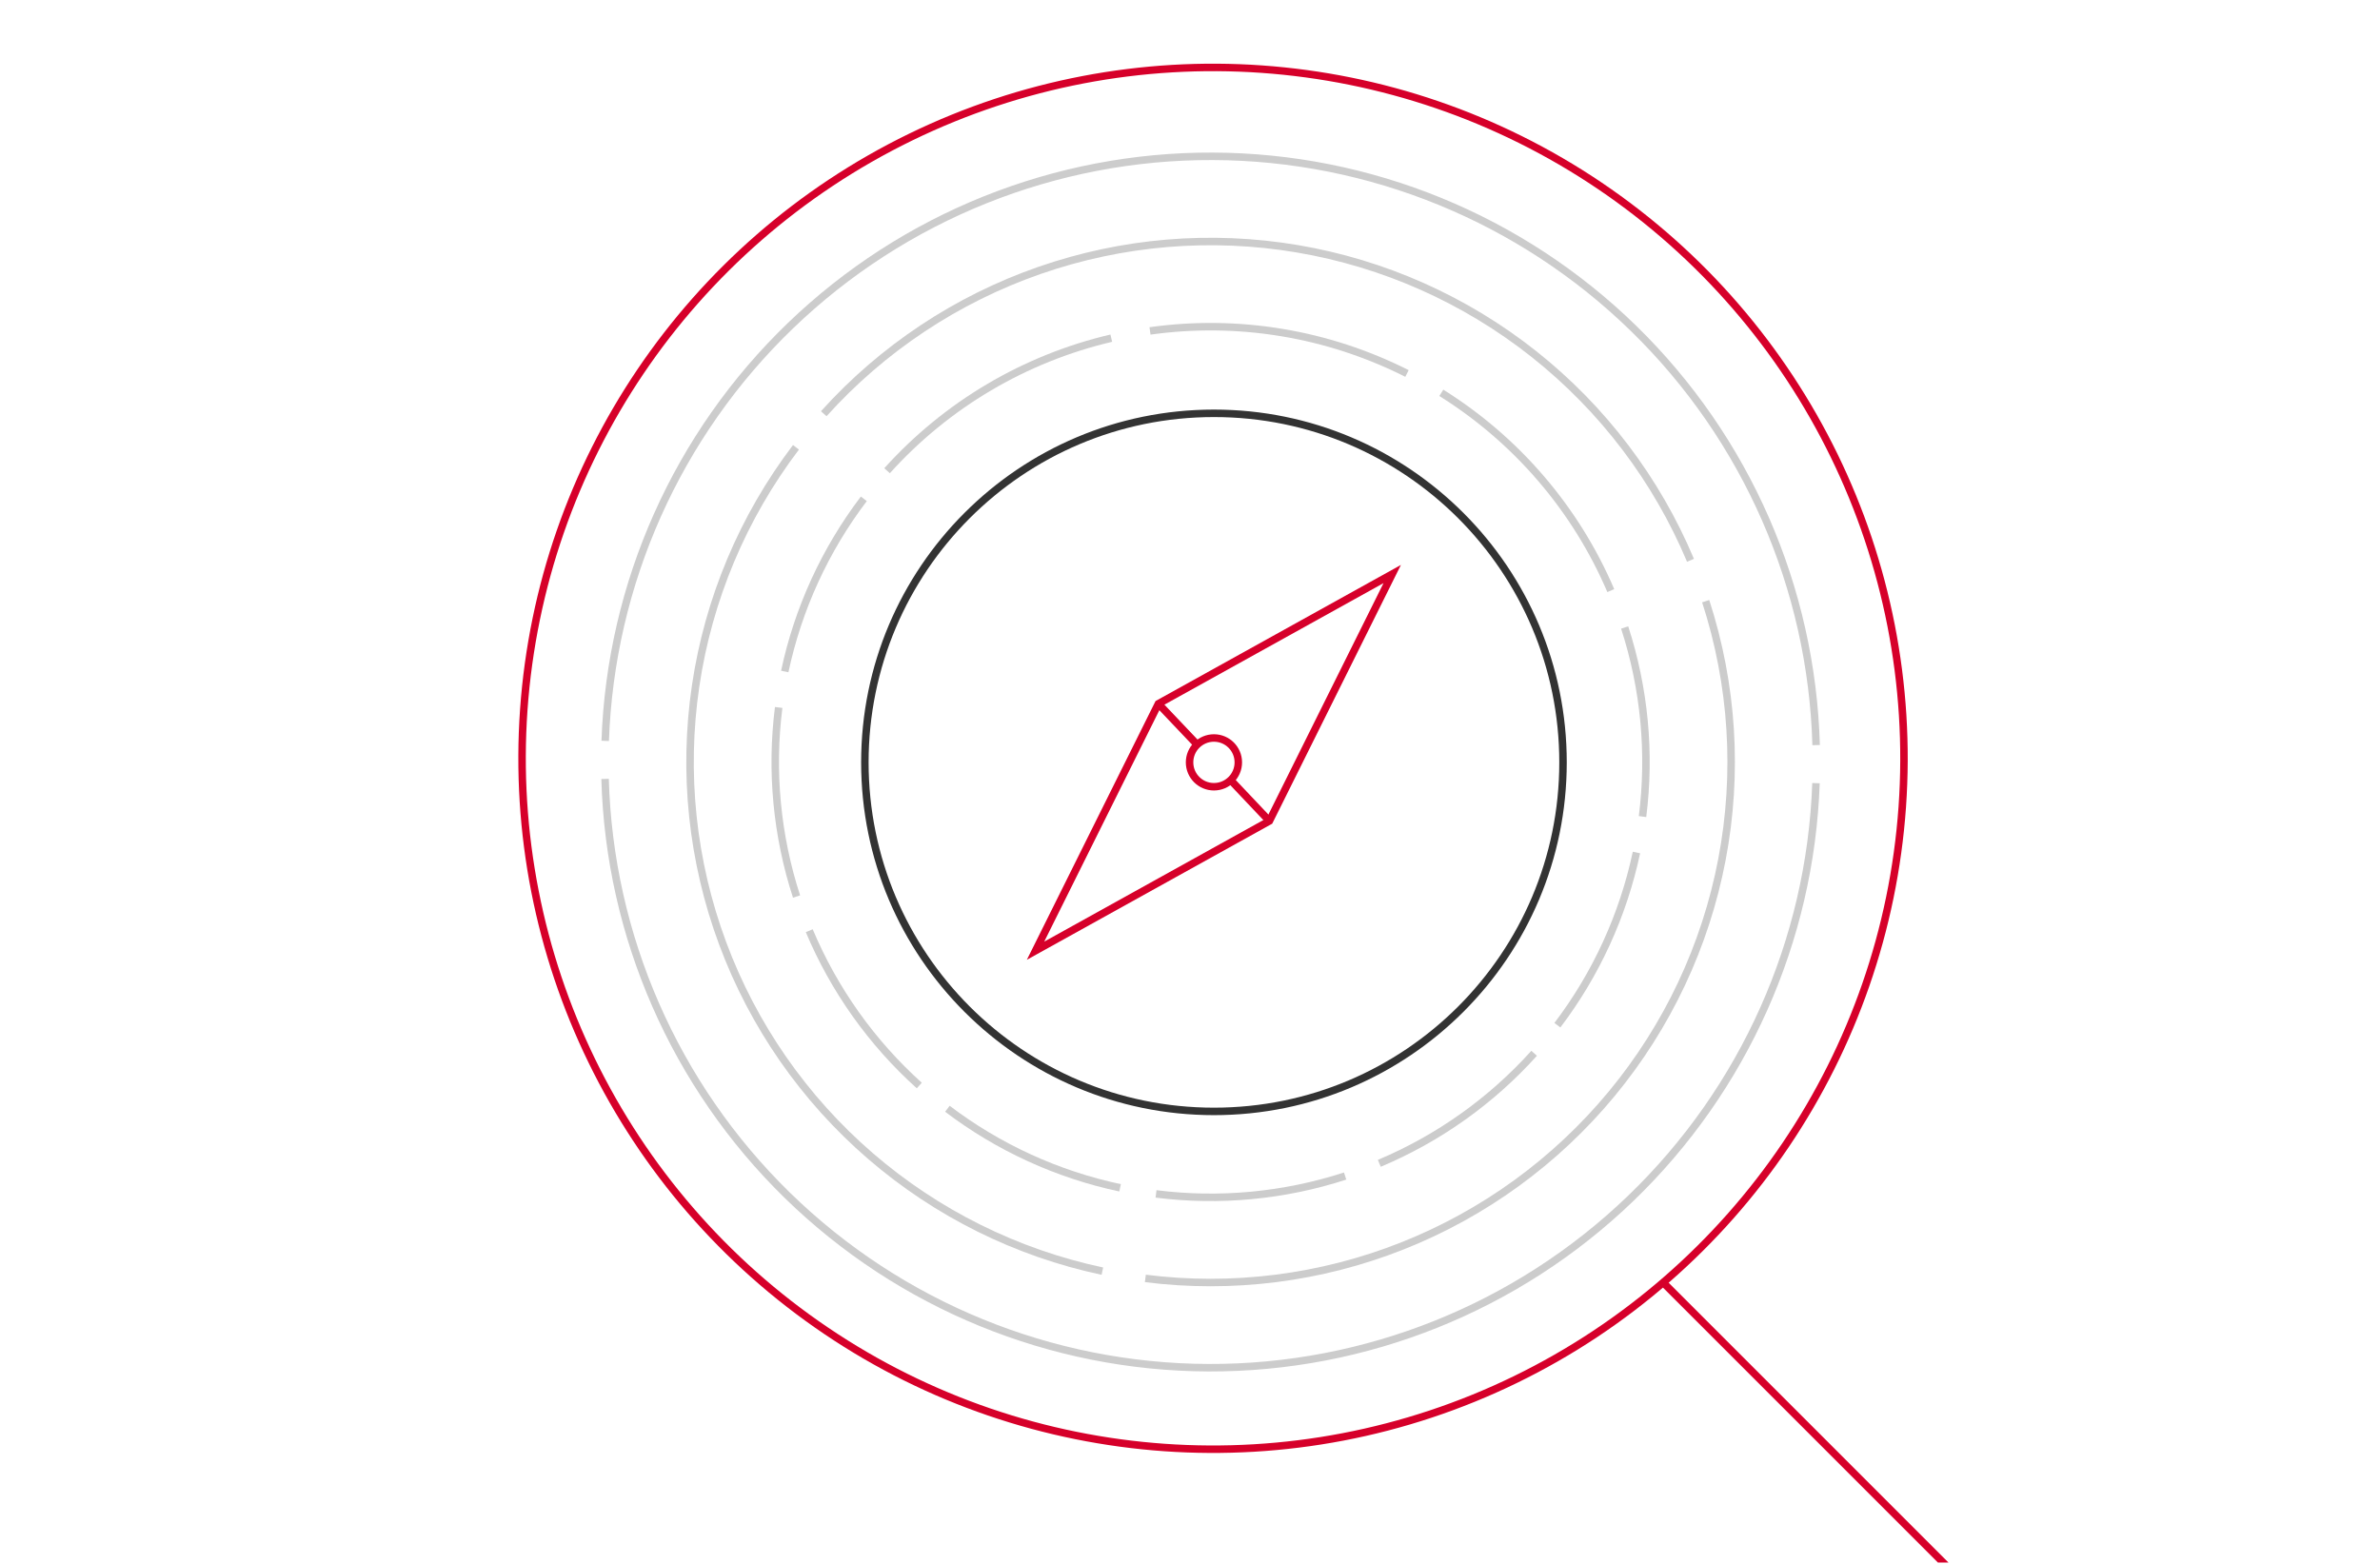 <svg width="665" height="437" viewBox="0 0 665 437" fill="none" xmlns="http://www.w3.org/2000/svg">
<g clip-path="url(#clip0_1043_888)">
<path d="M507.409 218.84C505.875 262.782 487.301 304.403 455.619 334.891C423.937 365.379 381.634 382.342 337.665 382.188C293.697 382.035 251.513 364.777 220.045 334.069C188.577 303.36 170.294 261.611 169.066 217.659" stroke="#CCCCCC" stroke-width="2.09"/>
<path d="M169.103 207.026C170.638 163.084 189.212 121.464 220.894 90.976C252.576 60.487 294.878 43.525 338.847 43.678C382.816 43.832 424.999 61.089 456.467 91.798C487.936 122.507 506.219 164.256 507.446 208.207" stroke="#CCCCCC" stroke-width="2.09"/>
<path d="M308.016 355.205C284.051 350.112 261.762 339.047 243.216 323.039C224.67 307.03 210.468 286.596 201.928 263.633C193.388 240.67 190.787 215.922 194.366 191.685C197.945 167.449 207.588 144.508 222.401 124.994" stroke="#CCCCCC" stroke-width="2.09"/>
<path d="M230.166 115.608C246.559 97.401 267.286 83.63 290.423 75.573C313.559 67.516 338.357 65.434 362.513 69.519C386.67 73.605 409.403 83.727 428.603 98.945C447.803 114.162 462.848 133.984 472.342 156.569" stroke="#CCCCCC" stroke-width="2.09"/>
<path d="M476.588 167.986C484.159 191.287 485.722 216.122 481.131 240.188C476.54 264.254 465.945 286.77 450.328 305.647C434.711 324.524 414.58 339.151 391.8 348.17C369.021 357.189 344.333 360.308 320.027 357.237" stroke="#CCCCCC" stroke-width="2.09"/>
<path d="M312.965 331.92C295.45 328.197 278.973 320.653 264.71 309.827" stroke="#CCCCCC" stroke-width="2.09"/>
<path d="M219.27 187.642C222.993 170.127 230.536 153.65 241.363 139.387" stroke="#CCCCCC" stroke-width="2.09"/>
<path d="M222.565 250.524C217.032 233.494 215.326 215.452 217.571 197.687" stroke="#CCCCCC" stroke-width="2.09"/>
<path d="M256.86 303.333C243.553 291.352 233.055 276.58 226.116 260.073" stroke="#CCCCCC" stroke-width="2.09"/>
<path d="M247.857 131.537C264.47 113.086 286.331 100.161 310.504 94.496" stroke="#CCCCCC" stroke-width="2.09"/>
<path d="M402.719 109.772C423.774 122.929 440.299 142.213 450.075 165.036" stroke="#CCCCCC" stroke-width="2.09"/>
<path d="M321.327 92.472C345.913 89.017 370.968 93.167 393.126 104.366" stroke="#CCCCCC" stroke-width="2.09"/>
<path d="M453.948 175.343C459.481 192.373 461.187 210.414 458.942 228.18" stroke="#CCCCCC" stroke-width="2.09"/>
<path d="M375.847 328.625C358.817 334.158 340.775 335.863 323.01 333.619" stroke="#CCCCCC" stroke-width="2.09"/>
<path d="M428.656 294.33C416.675 307.637 401.903 318.134 385.396 325.073" stroke="#CCCCCC" stroke-width="2.09"/>
<path d="M457.243 238.225C453.52 255.74 445.977 272.217 435.15 286.48" stroke="#CCCCCC" stroke-width="2.09"/>
<circle cx="338.934" cy="211.903" r="193.062" transform="rotate(4.033 338.934 211.903)" stroke="#D6002A" stroke-width="2.09"/>
<path d="M339.19 310.569C393.058 310.569 436.727 266.901 436.727 213.032C436.727 159.164 393.058 115.495 339.19 115.495C285.322 115.495 241.653 159.164 241.653 213.032C241.653 266.901 285.322 310.569 339.19 310.569Z" stroke="#333333" stroke-width="2.09" stroke-miterlimit="10"/>
<path d="M354.68 229.411L289.341 265.662L323.665 196.653L389.004 160.402L354.68 229.411Z" stroke="#D6002A" stroke-width="2.09" stroke-miterlimit="10"/>
<path d="M323.667 196.654L334.41 207.971" stroke="#D6002A" stroke-width="2.09" stroke-miterlimit="10"/>
<path d="M343.933 218.064L354.676 229.411" stroke="#D6002A" stroke-width="2.09" stroke-miterlimit="10"/>
<path d="M339.19 219.844C342.952 219.844 346.001 216.794 346.001 213.032C346.001 209.27 342.952 206.221 339.19 206.221C335.428 206.221 332.378 209.27 332.378 213.032C332.378 216.794 335.428 219.844 339.19 219.844Z" stroke="#D6002A" stroke-width="2.09" stroke-miterlimit="10"/>
<line x1="465.116" y1="358.793" x2="574.209" y2="467.886" stroke="#D6002A" stroke-width="2.09"/>
</g>
<defs>
<clipPath id="clip0_1043_888">
<rect width="665" height="436" fill="white" transform="translate(0 0.625)"/>
</clipPath>
</defs>
</svg>
